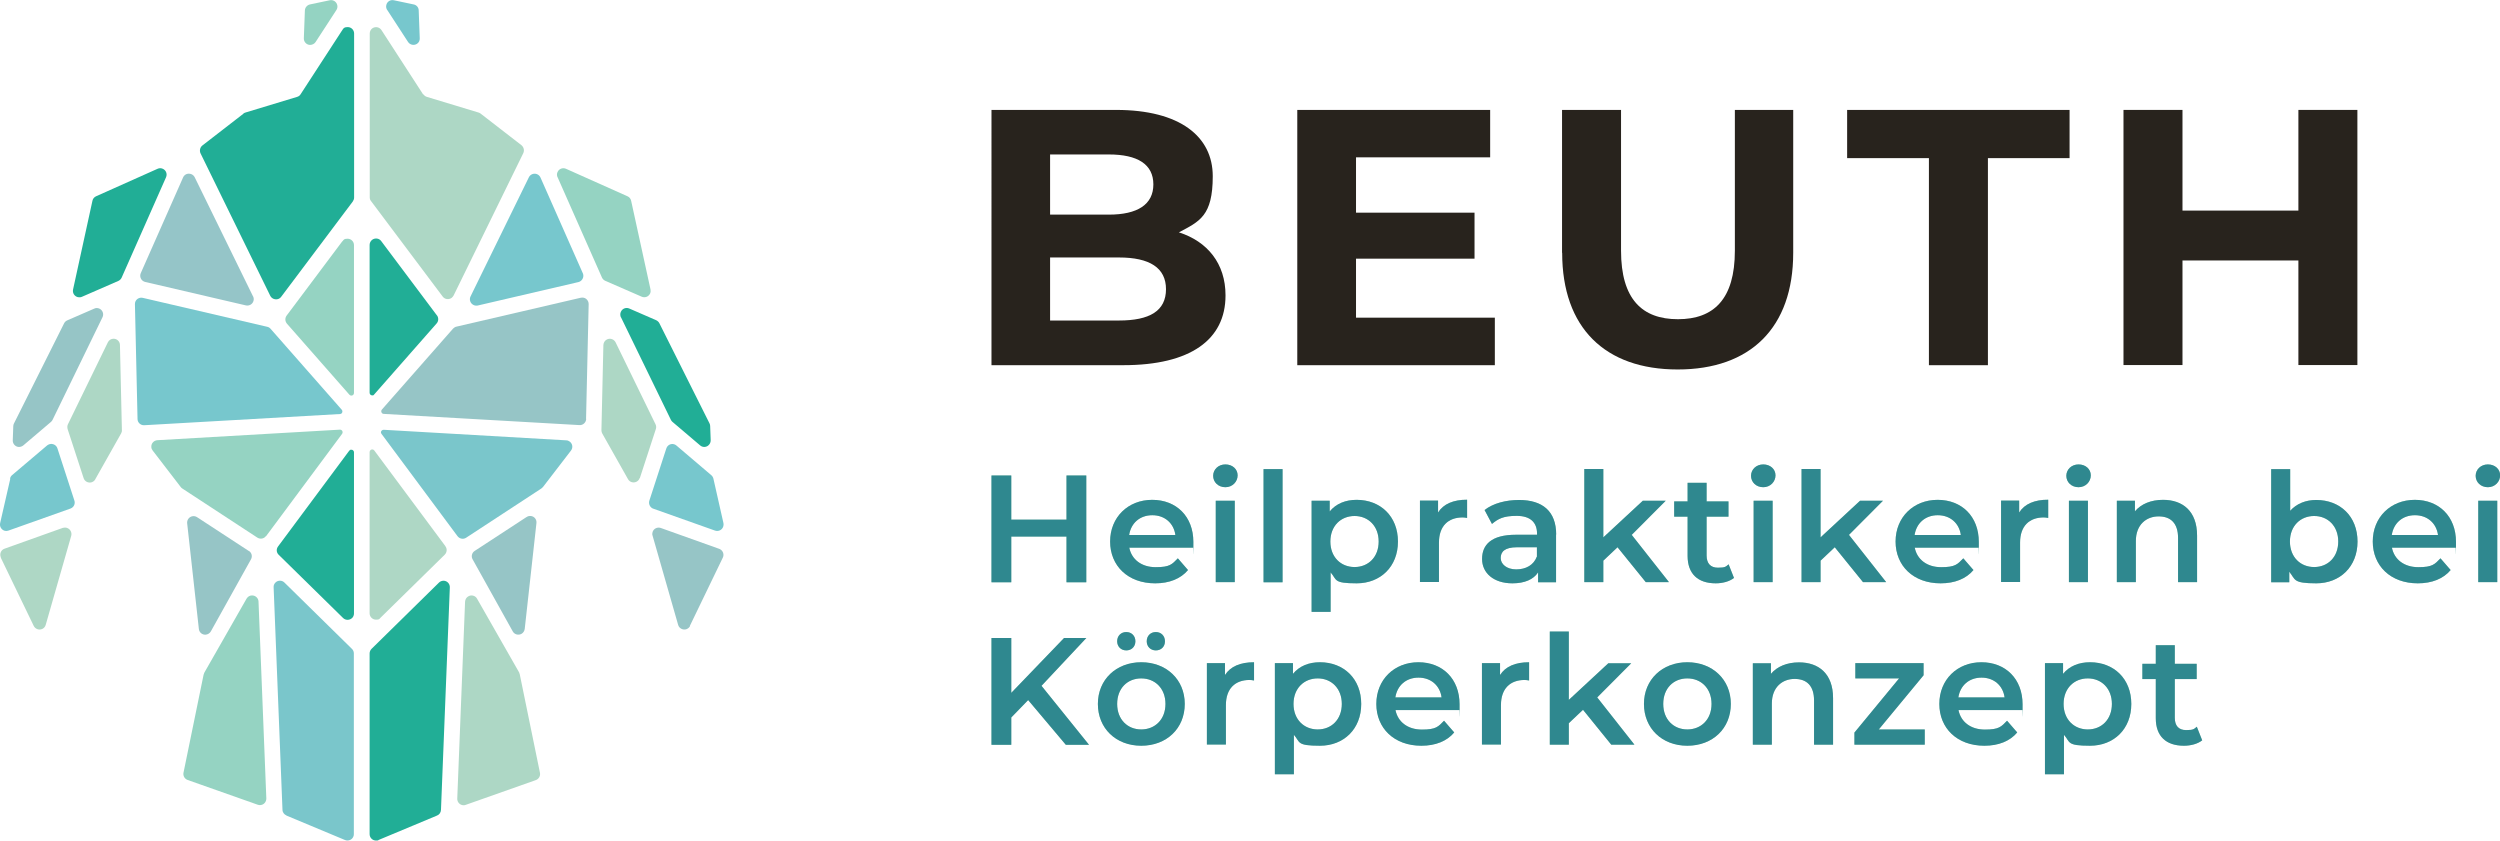 <?xml version="1.0" encoding="UTF-8"?>
<svg xmlns="http://www.w3.org/2000/svg" version="1.1" viewBox="0 0 1919.6 645.5">
  <defs>
    <style>
      .cls-1 {
        fill: #2f888f;
      }

      .cls-2 {
        fill: #aed7c5;
      }

      .cls-3 {
        fill: #94d3c2;
      }

      .cls-4 {
        fill: #28231d;
      }

      .cls-5 {
        fill: #96c5c6;
      }

      .cls-6 {
        fill: #21ae96;
      }

      .cls-7 {
        fill: #7ac6cb;
      }

      .cls-8 {
        fill: #95c5c8;
      }

      .cls-9 {
        fill: #95d3c2;
      }

      .cls-10 {
        fill: #77c7cd;
      }

      .cls-11 {
        fill: #add7c5;
      }
    </style>
  </defs>
  <!-- Generator: Adobe Illustrator 28.7.1, SVG Export Plug-In . SVG Version: 1.2.0 Build 142)  -->
  <g>
    <g id="Ebene_1">
      <g>
        <g>
          <path class="cls-11" d="M834.1,365.1v82h-15.2v-35.1h-42.4v35.1h-15.2v-82h15.2v33.9h42.4v-33.9h15.2Z"/>
          <path class="cls-11" d="M916.2,420.5h-49.1c1.8,9.1,9.4,15,20.3,15s12.5-2.2,17-6.8l7.8,9c-5.6,6.7-14.4,10.2-25.2,10.2-21,0-34.6-13.5-34.6-32.1s13.7-32,32.3-32,31.6,12.8,31.6,32.3-.1,2.9-.2,4.3ZM867,410.8h35.5c-1.2-9-8.1-15.2-17.7-15.2s-16.4,6.1-17.8,15.2Z"/>
          <path class="cls-11" d="M931.5,365.4c0-4.9,4-8.8,9.4-8.8s9.4,3.6,9.4,8.4-3.9,9.1-9.4,9.1-9.4-3.9-9.4-8.8ZM933.5,384.5h14.6v62.5h-14.6v-62.5Z"/>
          <path class="cls-11" d="M970.2,360.2h14.6v86.9h-14.6v-86.9Z"/>
          <path class="cls-11" d="M1073.4,415.8c0,19.4-13.5,32.1-31.7,32.1s-15-2.7-20-8.4v30.3h-14.6v-85.3h13.9v8.2c4.9-6,12.2-8.9,20.7-8.9,18.3,0,31.7,12.7,31.7,32ZM1058.6,415.8c0-11.9-8-19.6-18.5-19.6s-18.6,7.6-18.6,19.6,8.1,19.6,18.6,19.6,18.5-7.6,18.5-19.6Z"/>
          <path class="cls-11" d="M1126.5,383.8v13.9c-1.3-.2-2.3-.4-3.4-.4-11.1,0-18.2,6.6-18.2,19.3v30.3h-14.6v-62.5h13.9v9.1c4.2-6.6,11.8-9.8,22.3-9.8Z"/>
          <path class="cls-11" d="M1194.8,410.4v36.7h-13.8v-7.6c-3.5,5.4-10.3,8.4-19.7,8.4-14.3,0-23.3-7.8-23.3-18.7s7-18.6,26-18.6h16.2v-.9c0-8.6-5.2-13.6-15.6-13.6s-14.3,2.3-19,6.2l-5.7-10.7c6.7-5.2,16.4-7.7,26.5-7.7,18,0,28.5,8.6,28.5,26.6ZM1180.1,427.5v-7.3h-15.1c-10,0-12.7,3.7-12.7,8.3s4.5,8.7,11.9,8.7,13.4-3.3,15.8-9.7Z"/>
          <path class="cls-11" d="M1242,420.2l-10.9,10.3v16.5h-14.6v-86.9h14.6v52.5l30.3-28.1h17.6l-26.1,26.2,28.6,36.3h-17.8l-21.7-26.8Z"/>
          <path class="cls-11" d="M1331.5,443.7c-3.5,2.8-8.8,4.2-14.1,4.2-13.7,0-21.6-7.3-21.6-21.1v-30.1h-10.3v-11.7h10.3v-14.3h14.6v14.3h16.8v11.7h-16.8v29.8c0,6.1,3,9.4,8.7,9.4s6-.8,8.2-2.6l4.1,10.4Z"/>
          <path class="cls-11" d="M1344.5,365.4c0-4.9,4-8.8,9.4-8.8s9.4,3.6,9.4,8.4-3.9,9.1-9.4,9.1-9.4-3.9-9.4-8.8ZM1346.5,384.5h14.6v62.5h-14.6v-62.5Z"/>
          <path class="cls-11" d="M1408.8,420.2l-10.9,10.3v16.5h-14.6v-86.9h14.6v52.5l30.3-28.1h17.6l-26.1,26.2,28.6,36.3h-17.8l-21.7-26.8Z"/>
          <path class="cls-11" d="M1519.3,420.5h-49.1c1.8,9.1,9.4,15,20.3,15s12.5-2.2,17-6.8l7.8,9c-5.6,6.7-14.4,10.2-25.2,10.2-21,0-34.6-13.5-34.6-32.1s13.7-32,32.3-32,31.6,12.8,31.6,32.3-.1,2.9-.2,4.3ZM1470.1,410.8h35.5c-1.2-9-8.1-15.2-17.7-15.2s-16.4,6.1-17.8,15.2Z"/>
          <path class="cls-11" d="M1572.7,383.8v13.9c-1.3-.2-2.3-.4-3.4-.4-11.1,0-18.2,6.6-18.2,19.3v30.3h-14.6v-62.5h13.9v9.1c4.2-6.6,11.8-9.8,22.3-9.8Z"/>
          <path class="cls-11" d="M1586.6,365.4c0-4.9,4-8.8,9.4-8.8s9.4,3.6,9.4,8.4-3.9,9.1-9.4,9.1-9.4-3.9-9.4-8.8ZM1588.6,384.5h14.6v62.5h-14.6v-62.5Z"/>
          <path class="cls-11" d="M1687,411.2v35.8h-14.6v-34c0-11.1-5.5-16.5-14.9-16.5s-17.5,6.3-17.5,18.9v31.6h-14.6v-62.5h13.9v8.1c4.8-5.7,12.4-8.8,21.6-8.8,15,0,26.1,8.6,26.1,27.4Z"/>
          <path class="cls-11" d="M1810.2,415.8c0,19.4-13.5,32.1-31.7,32.1s-15.8-2.9-20.7-8.9v8.1h-13.9v-86.9h14.6v32c5-5.6,12.1-8.3,20-8.3,18.3,0,31.7,12.5,31.7,32ZM1795.4,415.8c0-11.9-8-19.6-18.5-19.6s-18.6,7.6-18.6,19.6,8.1,19.6,18.6,19.6,18.5-7.6,18.5-19.6Z"/>
          <path class="cls-11" d="M1885.7,420.5h-49.1c1.8,9.1,9.4,15,20.3,15s12.5-2.2,17-6.8l7.8,9c-5.6,6.7-14.4,10.2-25.2,10.2-21,0-34.6-13.5-34.6-32.1s13.7-32,32.3-32,31.6,12.8,31.6,32.3-.1,2.9-.2,4.3ZM1836.5,410.8h35.5c-1.2-9-8.1-15.2-17.7-15.2s-16.4,6.1-17.8,15.2Z"/>
          <path class="cls-11" d="M1900.9,365.4c0-4.9,4-8.8,9.4-8.8s9.4,3.6,9.4,8.4-3.9,9.1-9.4,9.1-9.4-3.9-9.4-8.8ZM1902.9,384.5h14.6v62.5h-14.6v-62.5Z"/>
          <path class="cls-11" d="M789.5,537.5l-13,13.4v21h-15.2v-82h15.2v42.1l40.5-42.1h17.1l-34.4,36.7,36.5,45.3h-17.8l-28.9-34.3Z"/>
          <path class="cls-11" d="M843,540.5c0-18.7,14.1-32,33.3-32s33.4,13.2,33.4,32-13.9,32.1-33.4,32.1-33.3-13.4-33.3-32.1ZM857.8,492.4c0-4.2,3-7.1,7-7.1s7,2.9,7,7.1-3,7-7,7-7-2.9-7-7ZM894.9,540.5c0-11.9-8-19.6-18.6-19.6s-18.5,7.6-18.5,19.6,8,19.6,18.5,19.6,18.6-7.6,18.6-19.6ZM880.5,492.4c0-4.2,3-7.1,7-7.1s7,2.9,7,7.1-3,7-7,7-7-2.9-7-7Z"/>
          <path class="cls-11" d="M962.9,508.6v13.9c-1.3-.2-2.3-.4-3.4-.4-11.1,0-18.2,6.6-18.2,19.3v30.3h-14.6v-62.5h13.9v9.1c4.2-6.6,11.8-9.8,22.3-9.8Z"/>
          <path class="cls-11" d="M1045.2,540.5c0,19.4-13.5,32.1-31.7,32.1s-15-2.7-20-8.4v30.3h-14.6v-85.3h13.9v8.2c4.9-6,12.2-8.9,20.7-8.9,18.3,0,31.7,12.7,31.7,32ZM1030.3,540.5c0-11.9-8-19.6-18.5-19.6s-18.6,7.6-18.6,19.6,8.1,19.6,18.6,19.6,18.5-7.6,18.5-19.6Z"/>
          <path class="cls-11" d="M1120.6,545.2h-49.1c1.8,9.1,9.4,15,20.3,15s12.5-2.2,17-6.8l7.8,9c-5.6,6.7-14.4,10.2-25.2,10.2-21,0-34.6-13.5-34.6-32.1s13.7-32,32.3-32,31.6,12.8,31.6,32.3-.1,2.9-.2,4.3ZM1071.4,535.5h35.5c-1.2-9-8.1-15.2-17.7-15.2s-16.4,6.1-17.8,15.2Z"/>
          <path class="cls-11" d="M1174.1,508.6v13.9c-1.3-.2-2.3-.4-3.4-.4-11.1,0-18.2,6.6-18.2,19.3v30.3h-14.6v-62.5h13.9v9.1c4.2-6.6,11.8-9.8,22.3-9.8Z"/>
          <path class="cls-11" d="M1215.5,545l-10.9,10.3v16.5h-14.6v-86.9h14.6v52.5l30.3-28.1h17.6l-26.1,26.2,28.6,36.3h-17.8l-21.7-26.8Z"/>
          <path class="cls-11" d="M1262.3,540.5c0-18.7,14.1-32,33.3-32s33.4,13.2,33.4,32-13.9,32.1-33.4,32.1-33.3-13.4-33.3-32.1ZM1314.2,540.5c0-11.9-8-19.6-18.6-19.6s-18.5,7.6-18.5,19.6,8,19.6,18.5,19.6,18.6-7.6,18.6-19.6Z"/>
          <path class="cls-11" d="M1407.5,536v35.8h-14.6v-34c0-11.1-5.5-16.5-14.9-16.5s-17.5,6.3-17.5,18.9v31.6h-14.6v-62.5h13.9v8.1c4.8-5.7,12.4-8.8,21.6-8.8,15,0,26.1,8.6,26.1,27.4Z"/>
          <path class="cls-11" d="M1477.9,560.1v11.7h-54v-9.3l34.3-41.6h-33.6v-11.7h52.4v9.3l-34.4,41.6h35.4Z"/>
          <path class="cls-11" d="M1552.9,545.2h-49.1c1.8,9.1,9.4,15,20.3,15s12.5-2.2,17-6.8l7.8,9c-5.6,6.7-14.4,10.2-25.2,10.2-21,0-34.6-13.5-34.6-32.1s13.7-32,32.3-32,31.6,12.8,31.6,32.3-.1,2.9-.2,4.3ZM1503.7,535.5h35.5c-1.2-9-8.1-15.2-17.7-15.2s-16.4,6.1-17.8,15.2Z"/>
          <path class="cls-11" d="M1636.5,540.5c0,19.4-13.5,32.1-31.7,32.1s-15-2.7-20-8.4v30.3h-14.6v-85.3h13.9v8.2c4.9-6,12.2-8.9,20.7-8.9,18.3,0,31.7,12.7,31.7,32ZM1621.6,540.5c0-11.9-8-19.6-18.5-19.6s-18.6,7.6-18.6,19.6,8.1,19.6,18.6,19.6,18.5-7.6,18.5-19.6Z"/>
          <path class="cls-11" d="M1691,568.4c-3.5,2.8-8.8,4.2-14.1,4.2-13.7,0-21.6-7.3-21.6-21.1v-30.1h-10.3v-11.7h10.3v-14.3h14.6v14.3h16.8v11.7h-16.8v29.8c0,6.1,3,9.4,8.7,9.4s6-.8,8.2-2.6l4.1,10.4Z"/>
        </g>
        <path class="cls-4" d="M941,226.9c0,33.9-26.9,53.5-78.4,53.5h-101.3V84.4h95.7c49,0,74.2,20.4,74.2,50.9s-10.1,34.7-26,43.1c21.8,7,35.8,23.8,35.8,48.4ZM806.3,118.6v46.2h45.1c22.1,0,34.2-7.8,34.2-23.2s-12-23-34.2-23h-45.1ZM895.3,222.1c0-16.5-12.6-24.4-36.1-24.4h-52.9v48.4h52.9c23.5,0,36.1-7.3,36.1-24.1Z"/>
        <path class="cls-4" d="M1147.8,244v36.4h-151.7V84.4h148.1v36.4h-103v42.5h91v35.3h-91v45.3h106.7Z"/>
        <path class="cls-4" d="M1199.4,194.1v-109.7h45.3v108.1c0,37.2,16.2,52.6,43.7,52.6s43.7-15.4,43.7-52.6v-108.1h44.8v109.7c0,57.7-33,89.6-88.7,89.6s-88.7-31.9-88.7-89.6Z"/>
        <path class="cls-4" d="M1481,121.4h-62.7v-37h170.8v37h-62.7v159h-45.3V121.4Z"/>
        <path class="cls-4" d="M1810.1,84.4v195.9h-45.3v-80.3h-89v80.3h-45.3V84.4h45.3v77.3h89v-77.3h45.3Z"/>
        <g>
          <g>
            <path class="cls-1" d="M834.1,365.1v82h-15.2v-35.1h-42.4v35.1h-15.2v-82h15.2v33.9h42.4v-33.9h15.2Z"/>
            <path class="cls-1" d="M916.2,420.5h-49.1c1.8,9.1,9.4,15,20.3,15s12.5-2.2,17-6.8l7.8,9c-5.6,6.7-14.4,10.2-25.2,10.2-21,0-34.6-13.5-34.6-32.1s13.7-32,32.3-32,31.6,12.8,31.6,32.3-.1,2.9-.2,4.3ZM867,410.8h35.5c-1.2-9-8.1-15.2-17.7-15.2s-16.4,6.1-17.8,15.2Z"/>
            <path class="cls-1" d="M931.5,365.4c0-4.9,4-8.8,9.4-8.8s9.4,3.6,9.4,8.4-3.9,9.1-9.4,9.1-9.4-3.9-9.4-8.8ZM933.5,384.5h14.6v62.5h-14.6v-62.5Z"/>
            <path class="cls-1" d="M970.2,360.2h14.6v86.9h-14.6v-86.9Z"/>
            <path class="cls-1" d="M1073.4,415.8c0,19.4-13.5,32.1-31.7,32.1s-15-2.7-20-8.4v30.3h-14.6v-85.3h13.9v8.2c4.9-6,12.2-8.9,20.7-8.9,18.3,0,31.7,12.7,31.7,32ZM1058.6,415.8c0-11.9-8-19.6-18.5-19.6s-18.6,7.6-18.6,19.6,8.1,19.6,18.6,19.6,18.5-7.6,18.5-19.6Z"/>
            <path class="cls-1" d="M1126.5,383.8v13.9c-1.3-.2-2.3-.4-3.4-.4-11.1,0-18.2,6.6-18.2,19.3v30.3h-14.6v-62.5h13.9v9.1c4.2-6.6,11.8-9.8,22.3-9.8Z"/>
            <path class="cls-1" d="M1194.8,410.4v36.7h-13.8v-7.6c-3.5,5.4-10.3,8.4-19.7,8.4-14.3,0-23.3-7.8-23.3-18.7s7-18.6,26-18.6h16.2v-.9c0-8.6-5.2-13.6-15.6-13.6s-14.3,2.3-19,6.2l-5.7-10.7c6.7-5.2,16.4-7.7,26.5-7.7,18,0,28.5,8.6,28.5,26.6ZM1180.1,427.5v-7.3h-15.1c-10,0-12.7,3.7-12.7,8.3s4.5,8.7,11.9,8.7,13.4-3.3,15.8-9.7Z"/>
            <path class="cls-1" d="M1242,420.2l-10.9,10.3v16.5h-14.6v-86.9h14.6v52.5l30.3-28.1h17.6l-26.1,26.2,28.6,36.3h-17.8l-21.7-26.8Z"/>
            <path class="cls-1" d="M1331.5,443.7c-3.5,2.8-8.8,4.2-14.1,4.2-13.7,0-21.6-7.3-21.6-21.1v-30.1h-10.3v-11.7h10.3v-14.3h14.6v14.3h16.8v11.7h-16.8v29.8c0,6.1,3,9.4,8.7,9.4s6-.8,8.2-2.6l4.1,10.4Z"/>
            <path class="cls-1" d="M1344.5,365.4c0-4.9,4-8.8,9.4-8.8s9.4,3.6,9.4,8.4-3.9,9.1-9.4,9.1-9.4-3.9-9.4-8.8ZM1346.5,384.5h14.6v62.5h-14.6v-62.5Z"/>
            <path class="cls-1" d="M1408.8,420.2l-10.9,10.3v16.5h-14.6v-86.9h14.6v52.5l30.3-28.1h17.6l-26.1,26.2,28.6,36.3h-17.8l-21.7-26.8Z"/>
            <path class="cls-1" d="M1519.3,420.5h-49.1c1.8,9.1,9.4,15,20.3,15s12.5-2.2,17-6.8l7.8,9c-5.6,6.7-14.4,10.2-25.2,10.2-21,0-34.6-13.5-34.6-32.1s13.7-32,32.3-32,31.6,12.8,31.6,32.3-.1,2.9-.2,4.3ZM1470.1,410.8h35.5c-1.2-9-8.1-15.2-17.7-15.2s-16.4,6.1-17.8,15.2Z"/>
            <path class="cls-1" d="M1572.7,383.8v13.9c-1.3-.2-2.3-.4-3.4-.4-11.1,0-18.2,6.6-18.2,19.3v30.3h-14.6v-62.5h13.9v9.1c4.2-6.6,11.8-9.8,22.3-9.8Z"/>
            <path class="cls-1" d="M1586.6,365.4c0-4.9,4-8.8,9.4-8.8s9.4,3.6,9.4,8.4-3.9,9.1-9.4,9.1-9.4-3.9-9.4-8.8ZM1588.6,384.5h14.6v62.5h-14.6v-62.5Z"/>
            <path class="cls-1" d="M1687,411.2v35.8h-14.6v-34c0-11.1-5.5-16.5-14.9-16.5s-17.5,6.3-17.5,18.9v31.6h-14.6v-62.5h13.9v8.1c4.8-5.7,12.4-8.8,21.6-8.8,15,0,26.1,8.6,26.1,27.4Z"/>
            <path class="cls-1" d="M1810.2,415.8c0,19.4-13.5,32.1-31.7,32.1s-15.8-2.9-20.7-8.9v8.1h-13.9v-86.9h14.6v32c5-5.6,12.1-8.3,20-8.3,18.3,0,31.7,12.5,31.7,32ZM1795.4,415.8c0-11.9-8-19.6-18.5-19.6s-18.6,7.6-18.6,19.6,8.1,19.6,18.6,19.6,18.5-7.6,18.5-19.6Z"/>
            <path class="cls-1" d="M1885.7,420.5h-49.1c1.8,9.1,9.4,15,20.3,15s12.5-2.2,17-6.8l7.8,9c-5.6,6.7-14.4,10.2-25.2,10.2-21,0-34.6-13.5-34.6-32.1s13.7-32,32.3-32,31.6,12.8,31.6,32.3-.1,2.9-.2,4.3ZM1836.5,410.8h35.5c-1.2-9-8.1-15.2-17.7-15.2s-16.4,6.1-17.8,15.2Z"/>
            <path class="cls-1" d="M1900.9,365.4c0-4.9,4-8.8,9.4-8.8s9.4,3.6,9.4,8.4-3.9,9.1-9.4,9.1-9.4-3.9-9.4-8.8ZM1902.9,384.5h14.6v62.5h-14.6v-62.5Z"/>
            <path class="cls-1" d="M789.5,537.5l-13,13.4v21h-15.2v-82h15.2v42.1l40.5-42.1h17.1l-34.4,36.7,36.5,45.3h-17.8l-28.9-34.3Z"/>
            <path class="cls-1" d="M843,540.5c0-18.7,14.1-32,33.3-32s33.4,13.2,33.4,32-13.9,32.1-33.4,32.1-33.3-13.4-33.3-32.1ZM857.8,492.4c0-4.2,3-7.1,7-7.1s7,2.9,7,7.1-3,7-7,7-7-2.9-7-7ZM894.9,540.5c0-11.9-8-19.6-18.6-19.6s-18.5,7.6-18.5,19.6,8,19.6,18.5,19.6,18.6-7.6,18.6-19.6ZM880.5,492.4c0-4.2,3-7.1,7-7.1s7,2.9,7,7.1-3,7-7,7-7-2.9-7-7Z"/>
            <path class="cls-1" d="M962.9,508.6v13.9c-1.3-.2-2.3-.4-3.4-.4-11.1,0-18.2,6.6-18.2,19.3v30.3h-14.6v-62.5h13.9v9.1c4.2-6.6,11.8-9.8,22.3-9.8Z"/>
            <path class="cls-1" d="M1045.2,540.5c0,19.4-13.5,32.1-31.7,32.1s-15-2.7-20-8.4v30.3h-14.6v-85.3h13.9v8.2c4.9-6,12.2-8.9,20.7-8.9,18.3,0,31.7,12.7,31.7,32ZM1030.3,540.5c0-11.9-8-19.6-18.5-19.6s-18.6,7.6-18.6,19.6,8.1,19.6,18.6,19.6,18.5-7.6,18.5-19.6Z"/>
            <path class="cls-1" d="M1120.6,545.2h-49.1c1.8,9.1,9.4,15,20.3,15s12.5-2.2,17-6.8l7.8,9c-5.6,6.7-14.4,10.2-25.2,10.2-21,0-34.6-13.5-34.6-32.1s13.7-32,32.3-32,31.6,12.8,31.6,32.3-.1,2.9-.2,4.3ZM1071.4,535.5h35.5c-1.2-9-8.1-15.2-17.7-15.2s-16.4,6.1-17.8,15.2Z"/>
            <path class="cls-1" d="M1174.1,508.6v13.9c-1.3-.2-2.3-.4-3.4-.4-11.1,0-18.2,6.6-18.2,19.3v30.3h-14.6v-62.5h13.9v9.1c4.2-6.6,11.8-9.8,22.3-9.8Z"/>
            <path class="cls-1" d="M1215.5,545l-10.9,10.3v16.5h-14.6v-86.9h14.6v52.5l30.3-28.1h17.6l-26.1,26.2,28.6,36.3h-17.8l-21.7-26.8Z"/>
            <path class="cls-1" d="M1262.3,540.5c0-18.7,14.1-32,33.3-32s33.4,13.2,33.4,32-13.9,32.1-33.4,32.1-33.3-13.4-33.3-32.1ZM1314.2,540.5c0-11.9-8-19.6-18.6-19.6s-18.5,7.6-18.5,19.6,8,19.6,18.5,19.6,18.6-7.6,18.6-19.6Z"/>
            <path class="cls-1" d="M1407.5,536v35.8h-14.6v-34c0-11.1-5.5-16.5-14.9-16.5s-17.5,6.3-17.5,18.9v31.6h-14.6v-62.5h13.9v8.1c4.8-5.7,12.4-8.8,21.6-8.8,15,0,26.1,8.6,26.1,27.4Z"/>
            <path class="cls-1" d="M1477.9,560.1v11.7h-54v-9.3l34.3-41.6h-33.6v-11.7h52.4v9.3l-34.4,41.6h35.4Z"/>
            <path class="cls-1" d="M1552.9,545.2h-49.1c1.8,9.1,9.4,15,20.3,15s12.5-2.2,17-6.8l7.8,9c-5.6,6.7-14.4,10.2-25.2,10.2-21,0-34.6-13.5-34.6-32.1s13.7-32,32.3-32,31.6,12.8,31.6,32.3-.1,2.9-.2,4.3ZM1503.7,535.5h35.5c-1.2-9-8.1-15.2-17.7-15.2s-16.4,6.1-17.8,15.2Z"/>
            <path class="cls-1" d="M1636.5,540.5c0,19.4-13.5,32.1-31.7,32.1s-15-2.7-20-8.4v30.3h-14.6v-85.3h13.9v8.2c4.9-6,12.2-8.9,20.7-8.9,18.3,0,31.7,12.7,31.7,32ZM1621.6,540.5c0-11.9-8-19.6-18.5-19.6s-18.6,7.6-18.6,19.6,8.1,19.6,18.6,19.6,18.5-7.6,18.5-19.6Z"/>
            <path class="cls-1" d="M1691,568.4c-3.5,2.8-8.8,4.2-14.1,4.2-13.7,0-21.6-7.3-21.6-21.1v-30.1h-10.3v-11.7h10.3v-14.3h14.6v14.3h16.8v11.7h-16.8v29.8c0,6.1,3,9.4,8.7,9.4s6-.8,8.2-2.6l4.1,10.4Z"/>
          </g>
          <path class="cls-11" d="M324.9,72.5l-32-49.4c-1.5-2.3-4.5-2.9-6.8-1.5-1.4.9-2.2,2.5-2.2,4.1v125.8c0,1.1.3,2.1,1,2.9l55,73.3c1.6,2.2,4.7,2.6,6.9,1,.6-.5,1.1-1.1,1.5-1.8l53.5-109.3c1-2.1.4-4.6-1.4-6.1l-31.4-24.3c-.5-.4-1-.6-1.6-.8l-39.6-12c-1.1-.3-2.1-1.1-2.7-2"/>
          <path class="cls-9" d="M428.1,136l34.1,77.1c.5,1.1,1.4,2,2.5,2.5l28,12.2c2.5,1.1,5.4,0,6.5-2.5.4-.9.5-2,.3-3l-14.9-68.2c-.3-1.5-1.4-2.8-2.8-3.4l-47.2-21.1c-2.5-1.1-5.4,0-6.5,2.5-.6,1.3-.6,2.7,0,4"/>
          <path class="cls-10" d="M366.8,234.6l77.3-18c2.6-.6,4.3-3.3,3.7-5.9,0-.3-.2-.6-.3-.9l-32.5-73.5c-1.1-2.5-4-3.6-6.5-2.5-1.1.5-1.9,1.3-2.4,2.3l-44.8,91.5c-1.2,2.4-.2,5.4,2.3,6.6,1,.5,2.2.6,3.3.4"/>
          <path class="cls-6" d="M476.8,243.6l38.3,78.7c.3.6.7,1.2,1.2,1.6l21.3,18.1c2.1,1.8,5.2,1.5,6.9-.6.8-.9,1.2-2.1,1.2-3.4l-.4-10.9c0-.7-.2-1.4-.5-2l-38.5-76.9c-.5-1-1.4-1.8-2.4-2.3l-20.7-9c-2.5-1.1-5.4,0-6.5,2.6-.6,1.3-.5,2.8,0,4.1"/>
          <path class="cls-7" d="M416.8,374.1l21.6-28.1c1.7-2.2,1.3-5.2-.9-6.9-.8-.6-1.7-1-2.7-1l-140.2-8.1c-1.1,0-2,.8-2.1,1.8,0,.5.1.9.4,1.3l58.4,78.6c1.6,2.1,4.5,2.6,6.6,1.2l57.6-37.7c.5-.3.9-.7,1.2-1.1"/>
          <path class="cls-11" d="M491.3,367.1l12.3-37.7c.4-1.2.3-2.5-.3-3.7l-30.6-62.8c-1.2-2.4-4.1-3.5-6.6-2.3-1.7.8-2.7,2.5-2.8,4.3l-1.5,65.4c0,.9.2,1.8.6,2.5l19.8,35.1c1.3,2.4,4.3,3.2,6.7,1.9,1.1-.6,1.9-1.6,2.3-2.8"/>
          <path class="cls-10" d="M501.4,390.5l47.6,16.9c2.6.9,5.4-.4,6.3-3,.3-.9.4-1.8.2-2.7l-7.7-34.1c-.2-1-.8-2-1.6-2.7l-26.8-22.8c-2.1-1.8-5.2-1.5-6.9.6-.4.5-.7,1.1-.9,1.7l-13,40c-.8,2.5.5,5.3,3,6.2"/>
          <path class="cls-2" d="M342.1,419.5l-54.7-73.6c-.6-.9-1.9-1.1-2.8-.4-.5.4-.8,1-.8,1.6v123.8c0,2.7,2.2,4.9,4.9,4.9s2.5-.5,3.4-1.4l49.4-48.5c1.7-1.7,2-4.5.5-6.4"/>
          <path class="cls-5" d="M404.3,397l-39.8,26c-2.2,1.4-2.9,4.3-1.6,6.5l30.8,55.3c1.3,2.4,4.3,3.2,6.7,1.9,1.4-.8,2.3-2.2,2.5-3.8l9-81.3c.3-2.7-1.6-5.1-4.3-5.4-1.1-.1-2.3.1-3.2.8"/>
          <path class="cls-11" d="M357.1,462l-6,151.2c-.1,2.7,2,5,4.7,5.1.6,0,1.2,0,1.8-.3l53.8-19c2.3-.8,3.7-3.2,3.2-5.6l-15.5-75.6c-.1-.5-.3-1-.5-1.5l-32.3-56.6c-1.3-2.4-4.4-3.2-6.7-1.8-1.5.8-2.4,2.4-2.5,4.1"/>
          <path class="cls-5" d="M529.7,480.6l25.3-52.4c1.2-2.4.2-5.4-2.3-6.6-.2,0-.3-.1-.5-.2l-44.8-16c-2.6-.9-5.4.4-6.3,3-.3,1-.4,2,0,3l19.6,68.4c.7,2.6,3.5,4.1,6.1,3.4,1.3-.4,2.5-1.3,3.1-2.6"/>
          <path class="cls-6" d="M335.5,242.2l-42.8-57.1c-1.6-2.2-4.7-2.6-6.9-1-1.2.9-2,2.4-2,3.9v113.6c0,1.1.9,2,2,2s1.1-.2,1.5-.7l48-54.6c1.5-1.7,1.6-4.3.2-6.2"/>
          <path class="cls-6" d="M283.8,501.7v138.8c0,2.7,2.2,4.9,4.9,4.9s1.3-.1,1.9-.4l45-18.8c1.8-.7,2.9-2.4,3-4.3l6.8-170.9c.1-2.7-2-5-4.7-5.1-1.4,0-2.7.5-3.6,1.4l-51.8,50.9c-.9.9-1.5,2.2-1.5,3.5"/>
          <path class="cls-5" d="M450,321.7l2-88.2c0-2.7-2.1-5-4.8-5-.4,0-.8,0-1.2.1l-95.5,22.2c-1,.2-1.9.8-2.6,1.5l-54.7,62.2c-.7.8-.6,2.1.2,2.8.3.3.7.5,1.2.5l150.3,8.6c2.7.2,5-1.9,5.2-4.6,0,0,0-.1,0-.2"/>
          <path class="cls-3" d="M234.1,8l-.8,21.4c-.1,2.7,2,5,4.7,5.1,1.7,0,3.4-.8,4.3-2.2l16-24.6c1.5-2.3.8-5.3-1.4-6.8-1.1-.7-2.4-1-3.7-.7l-15.2,3.2c-2.2.5-3.8,2.4-3.9,4.6"/>
          <path class="cls-6" d="M186.8,87.4l-31.4,24.3c-1.8,1.4-2.4,4-1.4,6.1l53.5,109.3c1.2,2.4,4.1,3.4,6.6,2.3.7-.3,1.3-.8,1.8-1.5l55-73.2c.6-.9,1-1.9,1-3V25.7c0-2.7-2.2-4.9-4.9-4.9s-3.2.8-4.1,2.2l-32.1,49.4c-.6,1-1.6,1.7-2.7,2l-39.6,12c-.6.2-1.1.4-1.6.8"/>
          <path class="cls-6" d="M56.1,222.3c-.6,2.7,1.1,5.3,3.8,5.9,1,.2,2.1.1,3-.3l28-12.2c1.1-.5,2-1.4,2.5-2.5l34.1-77.1c1.1-2.5,0-5.4-2.5-6.5-1.3-.6-2.7-.6-4,0l-47.2,21.1c-1.4.6-2.5,1.9-2.8,3.4l-14.9,68.2Z"/>
          <path class="cls-8" d="M194.3,227.6l-44.8-91.5c-1.2-2.4-4.1-3.4-6.6-2.3-1,.5-1.9,1.4-2.3,2.4l-32.5,73.5c-1.1,2.5,0,5.4,2.5,6.5.3.1.6.2.9.3l77.3,18c2.6.6,5.3-1,5.9-3.7.3-1.1.1-2.3-.4-3.3"/>
          <path class="cls-5" d="M17.9,342l21.3-18.1c.5-.4.9-1,1.2-1.6l38.3-78.7c1.2-2.4.2-5.4-2.3-6.6-1.3-.6-2.8-.7-4.1,0l-20.7,9c-1.1.5-1.9,1.3-2.4,2.3l-38.5,76.9c-.3.6-.5,1.3-.5,2l-.4,10.9c-.1,2.7,2,5,4.7,5.1,1.2,0,2.4-.4,3.4-1.2"/>
          <path class="cls-9" d="M204.3,411.7l58.4-78.6c.6-.9.5-2.1-.4-2.8-.4-.3-.8-.4-1.3-.4l-140.2,8.1c-2.7.2-4.8,2.5-4.6,5.2,0,1,.4,1.9,1,2.7l21.6,28.1c.3.4.7.8,1.2,1.1l57.6,37.7c2.2,1.4,5.1.9,6.6-1.2"/>
          <path class="cls-11" d="M73.2,367.9l19.8-35.1c.4-.8.7-1.6.6-2.5l-1.5-65.4c0-2.7-2.3-4.9-5-4.8-1.8,0-3.5,1.1-4.3,2.8l-30.6,62.8c-.6,1.1-.6,2.5-.3,3.7l12.3,37.7c.8,2.6,3.6,4,6.2,3.2,1.2-.4,2.2-1.2,2.8-2.3"/>
          <path class="cls-10" d="M7.9,367.6L.1,401.7c-.6,2.6,1.1,5.3,3.7,5.9.9.2,1.9.1,2.7-.2l47.6-16.9c2.5-.9,3.9-3.6,3-6.2l-13-40c-.8-2.6-3.6-4-6.2-3.2-.6.2-1.2.5-1.7.9l-26.9,22.8c-.8.7-1.4,1.6-1.6,2.7"/>
          <path class="cls-6" d="M268.2,346l-54.7,73.6c-1.5,2-1.3,4.7.5,6.4l49.4,48.5c1.9,1.9,5,1.9,7,0,.9-.9,1.4-2.2,1.4-3.4v-123.8c0-1.1-.9-2-2-2s-1.2.3-1.6.8"/>
          <path class="cls-5" d="M191.1,423.1l-39.8-26c-2.3-1.5-5.3-.8-6.8,1.4-.6,1-.9,2.1-.8,3.2l9,81.3c.3,2.7,2.7,4.6,5.4,4.3,1.6-.2,3-1.1,3.8-2.5l30.8-55.3c1.3-2.3.6-5.1-1.6-6.5"/>
          <path class="cls-9" d="M156.4,517.7l-15.5,75.6c-.5,2.4.9,4.8,3.2,5.6l53.8,19c2.6.9,5.4-.4,6.3-3,.2-.6.3-1.2.3-1.8l-6-151.2c-.1-2.7-2.4-4.8-5.1-4.7-1.7,0-3.2,1-4.1,2.5l-32.3,56.6c-.3.5-.4.9-.5,1.5"/>
          <path class="cls-2" d="M.6,428.2l25.3,52.4c1.2,2.4,4.1,3.5,6.6,2.3,1.3-.6,2.2-1.7,2.6-3.1l19.6-68.4c.7-2.6-.8-5.3-3.4-6.1-1-.3-2-.2-3,0l-44.8,16c-2.6.9-3.9,3.7-3,6.3,0,.2.1.3.2.5"/>
          <path class="cls-9" d="M262.9,185.2l-42.8,57.1c-1.4,1.9-1.3,4.4.2,6.2l48,54.6c.7.8,2,.9,2.8.2.4-.4.7-.9.7-1.5v-113.6c0-2.7-2.2-4.9-4.9-4.9s-3,.7-3.9,2"/>
          <path class="cls-7" d="M219.9,626.2l45,18.8c2.5,1,5.4-.1,6.4-2.6.3-.6.4-1.2.4-1.9v-138.8c0-1.3-.5-2.6-1.5-3.5l-51.8-50.9c-1.9-1.9-5-1.9-6.9,0-1,1-1.5,2.3-1.4,3.6l6.8,170.9c0,1.9,1.3,3.6,3,4.3"/>
          <path class="cls-10" d="M103.6,233.5l2,88.2c0,2.7,2.3,4.9,5,4.8,0,0,.1,0,.2,0l150.3-8.6c1.1,0,1.9-1,1.8-2.1,0-.4-.2-.9-.5-1.2l-54.7-62.2c-.7-.8-1.6-1.3-2.6-1.5l-95.5-22.2c-2.6-.6-5.3,1-5.9,3.7,0,.4-.1.8-.1,1.2"/>
          <path class="cls-10" d="M297.3,7.6l16,24.6c1.5,2.3,4.5,2.9,6.8,1.5,1.5-.9,2.3-2.6,2.2-4.3l-.8-21.4c0-2.3-1.7-4.2-3.9-4.6l-15.2-3.2c-2.7-.6-5.3,1.1-5.8,3.8-.3,1.3,0,2.6.7,3.7"/>
        </g>
      </g>
    </g>
  </g>
</svg>